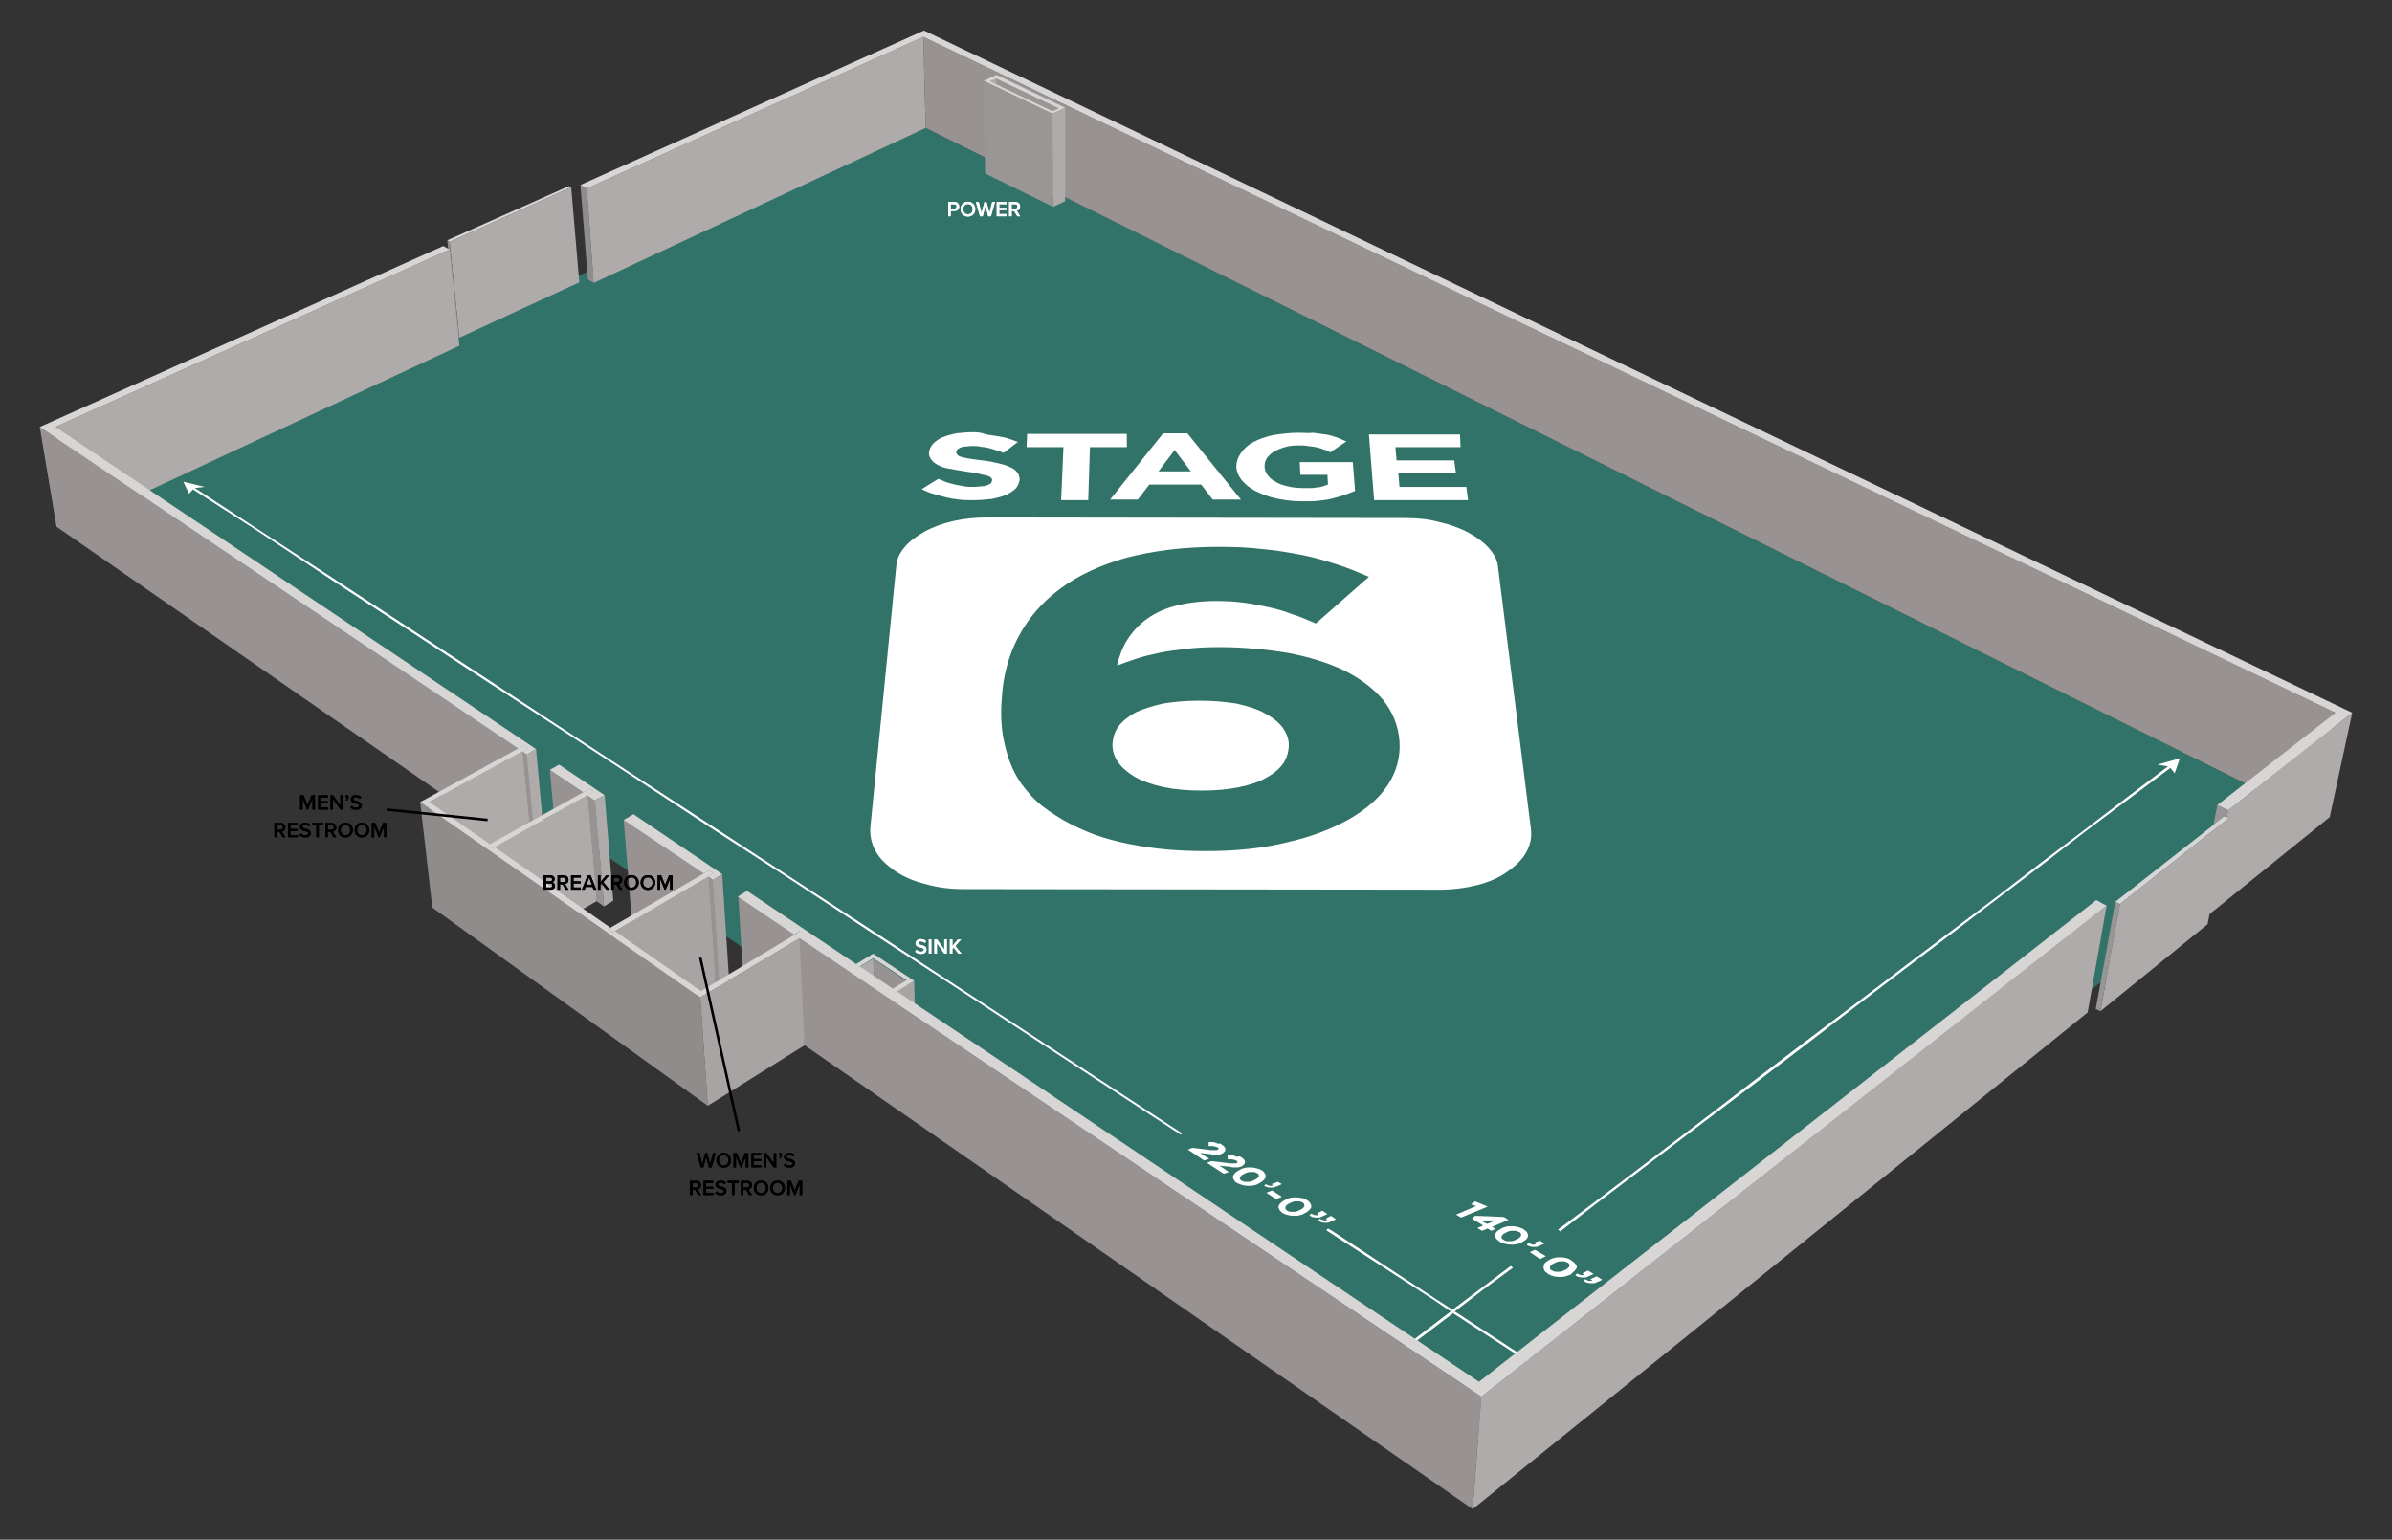 <?xml version="1.0" encoding="utf-8"?>
<!-- Generator: Adobe Illustrator 28.1.0, SVG Export Plug-In . SVG Version: 6.00 Build 0)  -->
<svg version="1.1" id="Layer_1" xmlns="http://www.w3.org/2000/svg" xmlns:xlink="http://www.w3.org/1999/xlink" x="0px" y="0px"
	 viewBox="0 0 415 267.2" style="enable-background:new 0 0 415 267.2;" xml:space="preserve">
<rect x="0" y="0" width="415" height="267.2" fill="#333333" stroke="none"/>
<style type="text/css">
	.st0{fill:#317269;}
	.st1{fill:#FFFFFF;}
	.st2{fill:#B0ABAB;}
	.st3{fill:#989293;}
	.st4{fill:#A8A4A4;}
	.st5{fill:#918E8E;}
	.st6{fill:#D8D6D5;}
	.st7{fill:#908C8C;}
	.st8{fill:#999696;}
	.st9{fill:#989596;}
	.st10{fill:#918D8D;}
	.st11{fill:#989595;}
	.st12{fill:none;stroke:#000000;stroke-width:0.44;}
</style>
<polygon class="st0" points="259.5,252.1 11.5,85.7 160.6,22.2 401.3,141.8 "/>
<g>
	<polygon class="st1" points="35.5,84.5 33.8,84.7 33.6,84.7 33.5,84.9 32.8,85.7 31.8,83.6 	"/>
	<polygon class="st1" points="378.2,131.6 377.3,134.2 376.5,133.2 376.4,133 376.1,133 374.3,132.7 	"/>
	<polygon class="st1" points="181.4,181.2 205.1,196.7 204.8,196.9 181.1,181.4 165.7,171.3 150.8,161.6 136.5,152.2 122.6,143.2 
		109.2,134.4 96.2,125.9 83.6,117.7 71.4,109.7 59.6,102 44.3,91.9 32.8,84.5 32.9,84.1 60,101.8 71.8,109.5 84,117.5 96.5,125.7 
		109.5,134.2 123,143 136.8,152 151.2,161.4 166,171.1 	"/>
	<polygon class="st1" points="376.4,132.8 376.9,133 361.8,144.3 354.4,150 346.5,156 338.5,162.1 330.3,168.3 321.9,174.7 
		313.3,181.3 304.5,188 295.5,194.8 286.3,201.8 276.8,209 270.7,213.7 270.3,213.4 276.4,208.8 285.9,201.6 295.1,194.6 
		304.1,187.7 312.9,181 321.5,174.5 329.9,168.1 338.1,161.9 346.2,155.8 354,149.8 361.4,144.2 369,138.4 	"/>
	<polygon class="st1" points="231.1,213.6 248.9,225.3 252,227.3 251.7,227.6 248.6,225.5 230.7,213.9 230.1,213.5 230.4,213.2 	"/>
	<polygon class="st1" points="267.1,237.2 267,237.4 266.7,237.4 252.1,227.9 252.4,227.6 	"/>
	<polygon class="st1" points="256.8,223.7 262.1,219.7 262.5,220 257.2,223.9 252.4,227.6 252.1,227.9 247.1,231.7 237.3,239.1 
		237,239.1 236.9,238.9 246.7,231.4 251.7,227.6 252,227.3 	"/>
	<polygon class="st1" points="267.4,235.7 270.1,239.4 264.7,237.8 266.7,237.4 267,237.4 267.1,237.2 	"/>
	<polygon class="st1" points="239.4,239.5 234.3,241.1 236.2,237.4 236.9,238.9 237,239.1 237.3,239.1 	"/>
	<polygon class="st1" points="258.1,209.4 253.5,211.3 252.6,210.8 256.1,209.3 255.2,209 255.9,208.5 257.4,209.1 	"/>
	<path class="st1" d="M261.7,211.7l-2.8,1.2l0.6,0.4l-0.8,0.3l-0.6-0.4l-1,0.4l-0.8-0.5l1-0.4l-0.4-0.3l-1.5-0.9l0.5-0.5l2.7,0.1
		l2.3,0.1L261.7,211.7L261.7,211.7z M258,212.4l1.5-0.6H257l0.4,0.3L258,212.4"/>
	<path class="st1" d="M264.3,213.3c0.2,0.2,0.4,0.3,0.6,0.5c0.1,0.2,0.2,0.4,0.2,0.5c0,0.2,0,0.4-0.1,0.5c-0.1,0.2-0.3,0.4-0.5,0.5
		c-0.3,0.2-0.6,0.4-0.9,0.5s-0.7,0.2-1.1,0.2s-0.8,0-1.2-0.1c-0.4-0.1-0.8-0.2-1.1-0.4c-0.2-0.2-0.4-0.3-0.6-0.5
		c-0.1-0.2-0.2-0.4-0.2-0.5c0-0.2,0-0.4,0.1-0.5c0.1-0.2,0.3-0.4,0.5-0.5c0.3-0.2,0.6-0.4,0.9-0.5s0.7-0.2,1.1-0.2s0.8,0,1.2,0.1
		C263.6,213,263.9,213.1,264.3,213.3z M260.9,215.2c0.2,0.1,0.4,0.2,0.6,0.2h0.7c0.2,0,0.5-0.1,0.7-0.2l0.6-0.3
		c0.1-0.1,0.2-0.2,0.3-0.3c0.1-0.1,0.1-0.2,0.1-0.3s0-0.2-0.1-0.3s-0.1-0.2-0.3-0.2c-0.2-0.1-0.4-0.2-0.6-0.2h-0.7
		c-0.2,0-0.5,0.1-0.7,0.2l-0.6,0.3c-0.1,0.1-0.2,0.2-0.3,0.3c-0.1,0.1-0.1,0.2-0.1,0.3s0,0.2,0.1,0.3
		C260.7,215,260.8,215.1,260.9,215.2"/>
	<path class="st1" d="M268,215.8l-0.9,0.4c-0.2,0.1-0.4,0.2-0.6,0.2h-0.6c-0.2,0-0.4-0.1-0.5-0.1c-0.2-0.1-0.4-0.1-0.5-0.3l0.3-0.3
		c0.1,0.1,0.3,0.1,0.4,0.2c0.1,0,0.2,0.1,0.3,0.1h0.3c0.1,0,0.2-0.1,0.3-0.1l-0.4-0.2l1-0.4L268,215.8L268,215.8z"/>
	<polygon class="st1" points="268.2,218 267.2,218.5 265.4,217.3 266.3,216.9 	"/>
	<path class="st1" d="M273.3,220.4C273.3,220.4,273.2,220.5,273.3,220.4c-0.1,0.1-0.1,0.2-0.2,0.2l-0.1,0.1l-0.1,0.1l-0.1,0.1
		l-0.1,0.1l-0.1,0.1l-0.1,0.1c-0.3,0.1-0.6,0.2-0.9,0.3s-0.7,0.1-1,0.1s-0.7,0-1-0.1s-0.7-0.2-1-0.4c-0.2-0.2-0.4-0.3-0.6-0.5
		c-0.1-0.2-0.2-0.4-0.2-0.6s0-0.4,0.1-0.6c0.1-0.2,0.3-0.4,0.5-0.5c0.3-0.2,0.6-0.4,0.9-0.5s0.7-0.2,1.1-0.2s0.8,0,1.2,0.1
		c0.4,0.1,0.8,0.2,1.1,0.5c0.2,0.1,0.4,0.3,0.5,0.4c0.1,0.1,0.2,0.3,0.3,0.4c0.1,0.2,0.1,0.3,0,0.5
		C273.5,220.1,273.4,220.3,273.3,220.4L273.3,220.4z M269.3,220.5c0.2,0.1,0.4,0.2,0.6,0.2h0.7c0.2,0,0.5-0.1,0.7-0.2l0.6-0.3
		c0.1-0.1,0.2-0.2,0.3-0.3c0.1-0.1,0.1-0.2,0.1-0.3s0-0.2-0.1-0.3s-0.2-0.2-0.3-0.2c-0.2-0.1-0.4-0.2-0.6-0.2h-0.7
		c-0.2,0-0.5,0.1-0.7,0.2l-0.6,0.3c-0.1,0.1-0.2,0.2-0.3,0.3c-0.1,0.1-0.1,0.2-0.1,0.3s0,0.2,0.1,0.3S269.2,220.5,269.3,220.5"/>
	<path class="st1" d="M275.5,220.5l1,0.6l-0.9,0.4c-0.2,0.1-0.4,0.2-0.6,0.2h-0.6c-0.2,0-0.4-0.1-0.6-0.1c-0.2-0.1-0.4-0.2-0.5-0.3
		l0.3-0.3c0.1,0.1,0.3,0.1,0.4,0.2c0.1,0,0.2,0.1,0.3,0.1h0.3c0.1,0,0.2-0.1,0.3-0.1l-0.4-0.2L275.5,220.5L275.5,220.5z"/>
	<path class="st1" d="M277,221.5l1,0.6l-0.9,0.4c-0.2,0.1-0.4,0.2-0.6,0.2h-0.6c-0.2,0-0.4-0.1-0.6-0.1c-0.2-0.1-0.4-0.2-0.5-0.3
		l0.2-0.3c0.1,0.1,0.3,0.1,0.4,0.2c0.1,0,0.2,0.1,0.3,0.1h0.3c0.1,0,0.2-0.1,0.3-0.1l-0.4-0.2L277,221.5L277,221.5z"/>
	<path class="st1" d="M218.9,203.1c0.2,0.1,0.4,0.3,0.5,0.5s0.2,0.3,0.2,0.5s-0.1,0.4-0.2,0.5c-0.1,0.2-0.3,0.3-0.5,0.5
		c-0.3,0.2-0.6,0.3-0.9,0.5c-0.4,0.1-0.7,0.2-1.1,0.2s-0.8,0-1.2-0.1s-0.7-0.2-1.1-0.4c-0.2-0.1-0.4-0.3-0.5-0.5s-0.2-0.3-0.2-0.5
		s0.1-0.4,0.2-0.5c0.1-0.2,0.3-0.3,0.5-0.5c0.3-0.2,0.6-0.3,0.9-0.5c0.3-0.1,0.7-0.2,1.1-0.2s0.8,0,1.2,0.1S218.6,202.9,218.9,203.1
		z M215.4,204.9c0.2,0.1,0.4,0.2,0.6,0.2h0.7c0.2,0,0.5-0.1,0.7-0.2c0.2-0.1,0.4-0.2,0.6-0.3l0.3-0.3c0.1-0.1,0.1-0.2,0.1-0.3
		s0-0.2-0.1-0.2c-0.1-0.1-0.1-0.2-0.2-0.2c-0.2-0.1-0.4-0.2-0.6-0.2h-0.7c-0.2,0-0.5,0.1-0.7,0.2c-0.2,0.1-0.4,0.2-0.6,0.3l-0.3,0.3
		c-0.1,0.1-0.1,0.2-0.1,0.3s0,0.2,0.1,0.2C215.3,204.8,215.3,204.9,215.4,204.9"/>
	<polygon class="st1" points="222.4,207.7 221.4,208.1 219.7,207 220.7,206.6 	"/>
	<path class="st1" d="M229.4,210.1l0.9,0.6l-0.9,0.4c-0.2,0.1-0.4,0.2-0.6,0.2h-0.6c-0.2,0-0.4-0.1-0.5-0.1
		c-0.2-0.1-0.3-0.1-0.5-0.3l0.3-0.3c0.1,0.1,0.2,0.1,0.4,0.2c0.1,0,0.2,0.1,0.3,0.1h0.3c0.1,0,0.2-0.1,0.3-0.1l-0.3-0.2L229.4,210.1
		L229.4,210.1z"/>
	<path class="st1" d="M230.9,211l0.9,0.6l-0.9,0.4c-0.2,0.1-0.4,0.2-0.6,0.2h-0.6c-0.2,0-0.4-0.1-0.5-0.1c-0.2-0.1-0.3-0.1-0.5-0.3
		l0.3-0.3c0.1,0.1,0.2,0.1,0.4,0.2c0.1,0,0.2,0.1,0.3,0.1h0.3c0.1,0,0.2-0.1,0.3-0.1l-0.3-0.2L230.9,211L230.9,211z"/>
	<path class="st1" d="M211.9,198.6c0.2,0.1,0.4,0.3,0.5,0.4c0.1,0.1,0.2,0.3,0.2,0.4s0,0.3-0.1,0.4l-0.3,0.3
		c-0.1,0.1-0.2,0.1-0.4,0.2c-0.1,0-0.3,0.1-0.4,0.1h-0.6c-0.2,0-0.5,0-0.7-0.1l-1.9-0.2l1.6,1l-0.9,0.3l-2.8-1.9l0.8-0.3l3.2,0.4h1
		c0.1,0,0.1-0.1,0.2-0.1s0.1-0.1,0.1-0.1v-0.1c0,0,0-0.1-0.1-0.1c0-0.1-0.1-0.1-0.2-0.1c-0.1-0.1-0.2-0.1-0.3-0.1s-0.2-0.1-0.3-0.1
		h-0.8v-0.7h0.6c0.2,0,0.4,0,0.5,0.1c0.2,0,0.3,0.1,0.5,0.2C211.6,198.4,211.8,198.5,211.9,198.6L211.9,198.6z"/>
	<path class="st1" d="M215.3,200.8c0.2,0.1,0.4,0.3,0.5,0.4c0.1,0.1,0.2,0.3,0.2,0.4s0,0.3-0.1,0.4l-0.3,0.3
		c-0.1,0.1-0.2,0.1-0.4,0.2c-0.1,0-0.3,0.1-0.4,0.1h-0.6c-0.2,0-0.5,0-0.7-0.1l-1.9-0.2l1.6,1.1l-0.9,0.3l-2.9-1.9l0.8-0.3l3.2,0.4
		h1c0.1,0,0.1-0.1,0.2-0.1s0.1-0.1,0.1-0.1v-0.1c0,0,0-0.1-0.1-0.1c0,0-0.1-0.1-0.2-0.1c-0.1-0.1-0.2-0.1-0.3-0.1s-0.2-0.1-0.3-0.1
		H213v-0.7h0.6c0.2,0,0.4,0,0.5,0.1c0.2,0,0.4,0.1,0.5,0.2C214.9,200.6,215.1,200.7,215.3,200.8L215.3,200.8z"/>
	<path class="st1" d="M222.4,205.5l-0.9,0.4c-0.2,0.1-0.4,0.1-0.6,0.2h-0.6c-0.2,0-0.4-0.1-0.5-0.1c-0.2-0.1-0.3-0.1-0.5-0.2
		l0.3-0.3c0.1,0.1,0.2,0.1,0.4,0.2c0.1,0,0.2,0.1,0.3,0.1h0.3c0.1,0,0.2-0.1,0.3-0.1l-0.3-0.2l1.1-0.4L222.4,205.5L222.4,205.5z"/>
	<path class="st1" d="M226.8,208.3c0.2,0.1,0.4,0.3,0.5,0.5s0.2,0.3,0.2,0.5s0,0.4-0.2,0.5c-0.1,0.2-0.3,0.3-0.5,0.5
		c-0.3,0.2-0.6,0.3-0.9,0.5c-0.4,0.1-0.7,0.2-1.1,0.2s-0.8,0-1.2-0.1s-0.8-0.2-1.1-0.4c-0.2-0.2-0.4-0.3-0.5-0.5s-0.2-0.4-0.2-0.5
		c0-0.2,0.1-0.4,0.2-0.5c0.1-0.2,0.3-0.3,0.5-0.5c0.3-0.2,0.6-0.3,0.9-0.5c0.3-0.1,0.7-0.2,1.1-0.2s0.8,0,1.2,0.1
		C226.1,207.9,226.5,208.1,226.8,208.3z M223.3,210.1c0.2,0.1,0.4,0.2,0.6,0.2h0.7c0.2,0,0.5-0.1,0.7-0.2c0.2-0.1,0.4-0.2,0.6-0.3
		l0.3-0.3c0.1-0.1,0.1-0.2,0.1-0.3s0-0.2-0.1-0.3s-0.1-0.2-0.2-0.2c-0.2-0.1-0.4-0.2-0.6-0.2h-0.7c-0.2,0-0.5,0.1-0.7,0.2
		c-0.2,0.1-0.4,0.2-0.6,0.3l-0.3,0.3c-0.1,0.1-0.1,0.2-0.1,0.3s0,0.2,0.1,0.3C223.1,209.9,223.2,210,223.3,210.1"/>
</g>
<g>
	<g>
		<polygon class="st2" points="151.5,166.4 152,180.7 147.9,183.2 147.3,168.9 		"/>
		<polygon class="st3" points="157.2,170.2 157.6,184.5 152,180.7 151.5,166.4 		"/>
		<polygon class="st4" points="158.6,170.2 159,184.5 153.5,188 153,173.6 		"/>
		<polygon class="st5" points="153,173.6 153.5,188 146.5,183.2 145.9,168.9 		"/>
		<path class="st6" d="M151.5,165.5l7.1,4.7l-5.6,3.5l-7.1-4.8L151.5,165.5z M153.1,172.7l4.2-2.6l-5.8-3.8l-4.1,2.5L153.1,172.7"/>
	</g>
	<g>
		<path class="st1" d="M209.5,147.7c-3,0-5.7-0.1-8.3-0.4c-2.5-0.3-4.9-0.7-7-1.2s-4.1-1.1-5.9-1.9c-1.8-0.8-3.5-1.6-5-2.6
			c-1.6-1-3.1-2.1-4.3-3.4c-1.2-1.3-2.3-2.7-3.1-4.4c-0.8-1.6-1.4-3.5-1.8-5.6c-0.4-2.1-0.5-4.4-0.3-6.9c0.2-3.9,1.2-7.6,2.9-10.8
			c1.7-3.2,4.1-6,7.2-8.3c3.1-2.3,6.9-4.1,11.5-5.4c4.6-1.2,9.9-1.9,16-1.9c2.8,0,5.3,0.1,7.7,0.4c2.4,0.2,4.6,0.6,6.7,1
			c2.1,0.4,4.1,1,6,1.6s3.8,1.4,5.7,2.2l-9.2,8.1c-1.4-0.6-2.8-1.2-4.1-1.6c-1.3-0.5-2.6-0.9-4-1.2c-1.4-0.3-2.8-0.6-4.3-0.8
			c-1.5-0.2-3.1-0.3-4.9-0.3c-2.6,0-4.9,0.3-6.9,0.8s-3.7,1.3-5.1,2.3c-1.4,1-2.5,2.2-3.4,3.6s-1.4,2.9-1.8,4.5
			c1.1-0.4,2.2-0.8,3.4-1.2c1.2-0.4,2.5-0.7,3.9-1s3-0.5,4.7-0.7s3.6-0.3,5.7-0.3c4.2,0,8.2,0.4,11.9,1c3.7,0.7,6.9,1.7,9.7,3
			c2.8,1.4,5.1,3.1,6.8,5.1c1.7,2.1,2.7,4.5,2.9,7.2c0.2,2.7-0.5,5.3-2,7.6s-3.8,4.3-6.8,6s-6.7,3.1-10.8,4
			C219.2,147.2,214.5,147.7,209.5,147.7 M243.8,89.9l-72.4-0.1c-2.1,0-4.1,0.2-5.9,0.6c-1.8,0.4-3.5,1-5,1.8
			c-1.4,0.8-2.7,1.7-3.5,2.7c-0.9,1-1.4,2.1-1.5,3.3l-4.5,45.4c-0.1,1.4,0.2,2.8,0.9,4.1s1.9,2.4,3.3,3.4c1.5,1,3.2,1.8,5.3,2.3
			c2,0.6,4.3,0.9,6.6,0.9l82.6,0.1c2.4,0,4.6-0.3,6.6-0.8s3.8-1.3,5.2-2.3c1.4-1,2.6-2.1,3.3-3.4c0.7-1.3,1-2.6,0.8-4.1l-5.7-45.4
			c-0.1-1.2-0.7-2.3-1.6-3.3s-2.1-1.9-3.6-2.7c-1.5-0.8-3.2-1.4-5-1.8C247.9,90.1,245.9,89.9,243.8,89.9 M208.1,121.6
			c-2.4,0-4.5,0.2-6.3,0.5c-1.8,0.4-3.4,0.9-4.7,1.5c-1.3,0.7-2.3,1.5-3,2.4s-1,2-1.1,3.1c0,1.2,0.3,2.2,1,3.2s1.7,1.8,3,2.6
			c1.3,0.7,3,1.3,4.9,1.7s4.1,0.6,6.6,0.6s4.6-0.2,6.5-0.6c1.9-0.4,3.5-0.9,4.8-1.7c1.3-0.7,2.3-1.6,2.9-2.5c0.6-1,0.9-2,0.9-3.2
			c0-1.1-0.5-2.2-1.2-3.1s-1.8-1.7-3.1-2.4c-1.3-0.7-3-1.2-4.8-1.6C212.6,121.8,210.5,121.6,208.1,121.6 M168.9,75
			c-1.1,0-2.1,0.1-3,0.2c-0.9,0.2-1.7,0.4-2.4,0.7c-0.7,0.3-1.2,0.7-1.6,1.1c-0.4,0.4-0.6,0.9-0.7,1.4l0,0c-0.1,0.6,0.1,1,0.4,1.4
			c0.3,0.4,0.7,0.7,1.3,1s1.3,0.5,2.2,0.6c0.8,0.2,1.8,0.3,2.9,0.5c0.9,0.1,1.6,0.2,2.1,0.4c0.6,0.1,1,0.2,1.3,0.3
			c0.3,0.1,0.5,0.2,0.6,0.4c0.1,0.1,0.2,0.3,0.1,0.4l0,0c0,0.2-0.1,0.3-0.2,0.5c-0.1,0.1-0.4,0.2-0.6,0.3c-0.3,0.1-0.6,0.2-1,0.2
			s-0.8,0.1-1.3,0.1c-0.6,0-1.2,0-1.7-0.1c-0.6-0.1-1.1-0.2-1.6-0.3c-0.5-0.1-1-0.3-1.5-0.4c-0.5-0.2-0.9-0.4-1.4-0.6l-2.9,1.8
			c0.6,0.3,1.3,0.6,2,0.8c0.7,0.2,1.4,0.4,2.2,0.6s1.5,0.3,2.3,0.4s1.6,0.1,2.4,0.1c1.2,0,2.2-0.1,3.2-0.2c1-0.2,1.8-0.4,2.5-0.7
			c0.7-0.3,1.3-0.7,1.7-1.1s0.6-1,0.7-1.5l0,0c0-0.5-0.1-0.9-0.4-1.3c-0.3-0.4-0.7-0.7-1.2-0.9c-0.6-0.3-1.2-0.5-2.1-0.7
			c-0.8-0.2-1.8-0.4-2.8-0.5c-0.9-0.1-1.6-0.2-2.2-0.3c-0.6-0.1-1-0.2-1.4-0.3c-0.3-0.1-0.6-0.2-0.7-0.4c-0.1-0.1-0.2-0.3-0.2-0.5
			l0,0c0-0.1,0.1-0.3,0.2-0.4c0.1-0.1,0.3-0.2,0.5-0.3c0.2-0.1,0.5-0.2,0.9-0.2c0.3,0,0.7-0.1,1.2-0.1c0.4,0,0.9,0,1.3,0.1
			c0.4,0.1,0.9,0.1,1.3,0.2c0.4,0.1,0.9,0.2,1.4,0.4c0.5,0.1,0.9,0.3,1.4,0.5l2.5-1.9c-0.5-0.2-1.1-0.4-1.7-0.6
			c-0.6-0.2-1.2-0.3-1.8-0.4s-1.3-0.2-2-0.3C170.4,75.1,169.6,75,168.9,75 M195.5,75.3h-17.3l-0.1,2.3h6.4l-0.4,9.2h4.7l0.3-9.2h6.4
			L195.5,75.3 M201,81.8l2.8-3.7l2.8,3.7H201 M206,75.2h-4.2l-9.2,11.5h4.8l2-2.6h9l2,2.6h4.9L206,75.2 M225.3,75.1
			c-1.6,0-3.1,0.2-4.4,0.4c-1.3,0.3-2.5,0.7-3.4,1.2c-1,0.5-1.7,1.2-2.2,1.9c-0.5,0.7-0.8,1.5-0.8,2.3l0,0c0,0.8,0.3,1.6,0.9,2.4
			c0.6,0.7,1.4,1.4,2.4,1.9s2.2,1,3.6,1.3c1.4,0.3,2.9,0.5,4.6,0.5c1,0,1.9,0,2.8-0.1c0.9-0.1,1.7-0.2,2.4-0.4
			c0.8-0.2,1.4-0.4,2.1-0.6c0.6-0.2,1.2-0.5,1.8-0.7l-0.4-5h-9.2l0.1,2.2h4.7l0.1,1.7c-0.3,0.1-0.6,0.2-0.9,0.3
			c-0.3,0.1-0.7,0.2-1.1,0.2c-0.4,0.1-0.8,0.1-1.2,0.1H226c-0.9,0-1.8-0.1-2.6-0.3c-0.8-0.2-1.5-0.4-2.1-0.8
			c-0.6-0.3-1.1-0.7-1.4-1.2c-0.3-0.4-0.5-0.9-0.5-1.5l0,0c0-0.5,0.1-0.9,0.4-1.4c0.3-0.4,0.7-0.8,1.2-1.1c0.5-0.3,1.2-0.6,1.9-0.8
			c0.7-0.2,1.5-0.3,2.3-0.3c0.6,0,1.2,0,1.7,0.1s1,0.1,1.4,0.2s0.9,0.2,1.3,0.4c0.4,0.1,0.8,0.3,1.2,0.5l2.8-1.9
			c-0.6-0.2-1.1-0.5-1.7-0.7c-0.6-0.2-1.2-0.4-1.9-0.5s-1.4-0.2-2.2-0.3C227.1,75.2,226.3,75.1,225.3,75.1 M253.3,75.4h-15.8
			l0.9,11.4h16.3l-0.3-2.3h-11.6l-0.2-2.4h10l-0.3-2.2h-10l-0.2-2.3h11.3L253.3,75.4"/>
		<g>
			<g>
				<polygon class="st6" points="99.1,32.5 78,42 77.6,41.7 98.7,32.3 				"/>
				<polygon class="st2" points="99.1,32.5 100.5,49 79.7,58.6 78,42 				"/>
				<polygon class="st7" points="78,42 79.7,58.6 79.2,58.4 77.6,41.7 				"/>
			</g>
			<g>
				<polygon class="st3" points="405.2,123.7 401.3,141.8 160.6,22.2 160.2,6.4 				"/>
				<polygon class="st2" points="172.9,13.5 173.1,29.5 172,30.1 171.7,14 				"/>
				<polygon class="st8" points="183.7,18.7 183.8,34.9 173.1,29.5 172.9,13.5 				"/>
				<polygon class="st2" points="184.8,18.7 184.8,34.9 182.7,35.9 182.6,19.8 				"/>
				<polygon class="st8" points="182.6,19.8 182.7,35.9 170.9,30.1 170.7,14 				"/>
				<path class="st6" d="M172.9,13l11.9,5.7l-2.2,1L170.7,14L172.9,13z M182.6,19.3l1.1-0.5l-10.9-5.2l-1.1,0.5L182.6,19.3"/>
				<polygon class="st7" points="101.8,32.7 103,49.1 102,48.5 100.7,32.1 				"/>
				<polygon class="st2" points="160.2,6.4 160.6,22.2 103,49.1 101.8,32.7 				"/>
				<polygon class="st2" points="78,43.3 79.7,60 12.4,91.4 9.6,74.1 				"/>
				<polygon class="st3" points="91.6,129.9 93.3,148.2 92.6,147.7 90.8,129.4 				"/>
				<polygon class="st3" points="89.9,129.9 91.7,148.2 9.8,91.4 6.9,74.1 				"/>
				<polygon class="st2" points="90.8,129.4 92.6,147.7 91.7,148.2 89.9,129.9 				"/>
				<polygon class="st2" points="91.6,129.9 93.3,148.2 92.4,148.7 90.6,130.4 				"/>
				<polygon class="st2" points="93,130 94.7,148.3 93.1,149.2 91.4,130.9 				"/>
				<polygon class="st6" points="78,43.3 9.6,74.1 93,130 91.4,130.9 90.6,130.4 91.6,129.9 90.8,129.4 89.9,129.9 6.9,74.1 
					76.9,42.7 				"/>
				<polygon class="st3" points="91.4,130.9 93.1,149.2 92.4,148.7 90.6,130.4 				"/>
				<polygon class="st3" points="103,137.4 104.6,155.8 103.8,155.2 102.3,136.9 				"/>
				<polygon class="st3" points="101.2,137.5 102.8,155.9 97,151.9 95.4,133.6 				"/>
				<polygon class="st2" points="102.3,136.9 103.8,155.2 102.8,155.9 101.2,137.5 				"/>
				<polygon class="st2" points="103,137.4 104.6,155.8 103.5,156.4 101.9,138 				"/>
				<polygon class="st3" points="103.2,138.9 104.8,157.3 103.5,156.4 101.9,138 				"/>
				<polygon class="st6" points="104.9,138 103.2,138.9 101.9,138 103,137.4 102.3,136.9 101.2,137.5 95.4,133.6 97,132.7 				"/>
				<polygon class="st2" points="104.9,138 106.4,156.3 104.8,157.3 103.2,138.9 				"/>
				<polygon class="st2" points="90.6,130.4 92.4,148.7 76.6,157.5 74.5,139.2 				"/>
				<polygon class="st9" points="386.6,140.6 382.9,159 381.1,158 384.7,139.7 				"/>
				<polygon class="st6" points="408.1,123.7 386.6,140.6 384.7,139.7 405.2,123.7 160.2,6.4 101.8,32.7 100.7,32.1 160.3,5.3 				
					"/>
				<polygon class="st2" points="408.1,123.7 404.2,141.8 382.9,159 386.6,140.6 				"/>
				<polygon class="st2" points="85,146.5 86.9,165 86.5,165.2 84.6,146.8 				"/>
				<polygon class="st2" points="101.9,138 103.5,156.4 87.7,165.5 85.8,147 				"/>
				<polygon class="st3" points="85.3,147.3 87.2,165.8 86.5,165.2 84.6,146.8 				"/>
				<polygon class="st6" points="103,137.4 101.9,138 85.8,147 85.3,147.3 84.6,146.8 85,146.5 101.2,137.5 102.3,136.9 				"/>
				<polygon class="st2" points="85.8,147 87.7,165.5 87.2,165.8 85.3,147.3 				"/>
				<polygon class="st10" points="123.8,151.6 125,170.1 124.2,169.6 123,151.1 				"/>
				<polygon class="st4" points="123,151.1 124.2,169.6 123.3,170.1 122.1,151.6 				"/>
				<polygon class="st3" points="122.1,151.6 123.3,170.1 109.7,160.7 108.2,142.3 				"/>
				<polygon class="st4" points="123.8,151.6 125,170.1 124.1,170.7 122.9,152.1 				"/>
				<polygon class="st6" points="125.3,151.7 123.7,152.7 122.9,152.1 123.8,151.6 123,151.1 122.1,151.6 108.2,142.3 109.9,141.3 
									"/>
				<polygon class="st3" points="123.7,152.7 124.9,171.2 124.1,170.7 122.9,152.1 				"/>
				<polygon class="st4" points="125.3,151.7 126.5,170.2 124.9,171.2 123.7,152.7 				"/>
				<polygon class="st4" points="105.9,161 107.5,179.7 107.1,179.9 105.5,161.3 				"/>
				<polygon class="st4" points="122.9,152.1 124.1,170.7 108.2,180.3 106.7,161.6 				"/>
				<polygon class="st4" points="106.7,161.6 108.2,180.3 107.8,180.5 106.3,161.8 				"/>
				<polygon class="st6" points="123.8,151.6 122.9,152.1 106.7,161.6 106.3,161.8 105.5,161.3 105.9,161 122.1,151.6 123,151.1 
									"/>
				<polygon class="st3" points="106.3,161.8 107.8,180.5 107.1,179.9 105.5,161.3 				"/>
				<polygon class="st10" points="139.6,162.2 140.5,180.9 139.7,180.3 138.8,161.6 				"/>
				<polygon class="st3" points="137.9,162.2 138.8,180.9 129.2,174.2 128.1,155.6 				"/>
				<polygon class="st4" points="138.8,161.6 139.7,180.3 138.8,180.9 137.9,162.2 				"/>
				<polygon class="st4" points="139.6,162.2 140.5,180.9 139.6,181.4 138.7,162.8 				"/>
				<polygon class="st7" points="121.5,173.1 122.8,191.9 75,157.5 72.9,139.2 				"/>
				<polygon class="st6" points="139.6,162.2 138.7,162.8 121.5,173.1 72.9,139.2 89.9,129.9 90.8,129.4 91.6,129.9 90.6,130.4 
					74.5,139.2 85,146.5 84.6,146.8 85.3,147.3 85.8,147 105.9,161 105.5,161.3 106.3,161.8 106.7,161.6 121.6,172 137.9,162.2 
					138.8,161.6 				"/>
				<polygon class="st4" points="138.7,162.8 139.6,181.4 122.8,191.9 121.5,173.1 				"/>
				<path class="st6" d="M363.7,156.2l1.8,1L257,242.4l-118.4-79.6l0.9-0.6l-0.8-0.6l-0.9,0.6l-9.8-6.6l1.6-1l127,85.2L363.7,156.2
					L363.7,156.2z"/>
				<polygon class="st3" points="257,242.4 255.5,261.9 139.6,181.4 138.7,162.8 				"/>
				<polygon class="st2" points="365.5,157.1 362.2,175.7 255.5,261.9 257,242.4 				"/>
			</g>
			<g>
				<polygon class="st6" points="386.6,142 367.8,156.9 367,156.5 385.9,141.7 				"/>
				<polygon class="st2" points="386.6,142 383,160.4 364.4,175.5 367.8,156.9 				"/>
				<polygon class="st11" points="367.8,156.9 364.4,175.5 363.6,175.1 367,156.5 				"/>
			</g>
		</g>
	</g>
</g>
<line class="st12" x1="67.1" y1="140.5" x2="84.6" y2="142.3"/>
<line class="st12" x1="128.2" y1="196.3" x2="121.5" y2="166.2"/>
<g>
	<g>
		<path d="M123.004,202.6l-0.484-1.832l-0.48,1.832h-0.465l-0.711-2.483h0.488l0.484,1.914l0.514-1.914h0.346
			l0.514,1.914l0.48-1.914h0.488l-0.708,2.483H123.004z"/>
		<path d="M125.558,200.075c0.745,0,1.27,0.544,1.27,1.285c0,0.74-0.525,1.284-1.27,1.284
			s-1.27-0.544-1.27-1.284C124.289,200.619,124.814,200.075,125.558,200.075z M125.558,200.463
			c-0.503,0-0.823,0.384-0.823,0.897c0,0.51,0.32,0.896,0.823,0.896c0.499,0,0.823-0.387,0.823-0.896
			C126.381,200.847,126.057,200.463,125.558,200.463z"/>
		<path d="M129.398,202.6v-1.88l-0.763,1.88h-0.186l-0.759-1.88v1.88h-0.436v-2.483h0.615l0.674,1.672
			l0.677-1.672h0.615v2.483H129.398z"/>
		<path d="M130.369,202.6v-2.483h1.702V200.5h-1.266v0.644h1.24v0.383h-1.24v0.69h1.266v0.383H130.369z"/>
		<path d="M134.253,202.6l-1.295-1.81v1.81h-0.436v-2.483h0.447l1.27,1.762v-1.762h0.436v2.483H134.253z"/>
		<path d="M135.156,200.909c0.119-0.07,0.242-0.223,0.268-0.35c-0.011,0.004-0.041,0.011-0.064,0.011
			c-0.127,0-0.223-0.097-0.223-0.234c0-0.142,0.115-0.257,0.253-0.257c0.153,0,0.29,0.123,0.29,0.339
			c0,0.257-0.145,0.491-0.35,0.637L135.156,200.909z"/>
		<path d="M136.2,201.915c0.171,0.183,0.44,0.342,0.786,0.342c0.357,0,0.499-0.175,0.499-0.338
			c0-0.224-0.265-0.291-0.566-0.369c-0.406-0.101-0.882-0.22-0.882-0.744c0-0.41,0.361-0.727,0.905-0.727
			c0.387,0,0.7,0.123,0.931,0.347l-0.249,0.323c-0.194-0.193-0.458-0.282-0.719-0.282
			c-0.257,0-0.42,0.122-0.42,0.309c0,0.193,0.253,0.257,0.547,0.331c0.41,0.104,0.897,0.231,0.897,0.771
			c0,0.413-0.29,0.767-0.96,0.767c-0.458,0-0.79-0.16-1.009-0.395L136.2,201.915z"/>
		<path d="M121.142,207.399l-0.551-0.927h-0.432v0.927h-0.435v-2.483h1.091c0.492,0,0.812,0.32,0.812,0.778
			c0,0.443-0.29,0.682-0.588,0.73l0.607,0.976H121.142z M120.754,205.3h-0.596v0.789h0.596
			c0.246,0,0.425-0.156,0.425-0.395S121.001,205.3,120.754,205.3z"/>
		<path d="M122.066,207.399v-2.483h1.702v0.384h-1.266v0.644h1.24v0.383h-1.24v0.69h1.266v0.383H122.066z"/>
		<path d="M124.301,206.715c0.171,0.183,0.44,0.342,0.786,0.342c0.357,0,0.499-0.175,0.499-0.338
			c0-0.224-0.265-0.291-0.566-0.369c-0.406-0.101-0.882-0.22-0.882-0.744c0-0.41,0.361-0.727,0.904-0.727
			c0.388,0,0.7,0.123,0.931,0.347l-0.249,0.323c-0.194-0.193-0.458-0.282-0.719-0.282
			c-0.257,0-0.42,0.122-0.42,0.309c0,0.193,0.253,0.257,0.547,0.331c0.409,0.104,0.897,0.231,0.897,0.771
			c0,0.413-0.29,0.767-0.96,0.767c-0.458,0-0.79-0.16-1.009-0.395L124.301,206.715z"/>
		<path d="M126.99,207.399v-2.1h-0.752v-0.384h1.94v0.384h-0.752v2.1H126.99z"/>
		<path d="M129.968,207.399l-0.551-0.927h-0.432v0.927h-0.436v-2.483h1.091c0.491,0,0.811,0.32,0.811,0.778
			c0,0.443-0.29,0.682-0.588,0.73l0.607,0.976H129.968z M129.582,205.3h-0.596v0.789h0.596
			c0.246,0,0.424-0.156,0.424-0.395S129.827,205.3,129.582,205.3z"/>
		<path d="M132.051,204.875c0.745,0,1.27,0.544,1.27,1.285c0,0.74-0.525,1.284-1.27,1.284
			s-1.27-0.544-1.27-1.284C130.782,205.419,131.307,204.875,132.051,204.875z M132.051,205.263
			c-0.503,0-0.823,0.384-0.823,0.897c0,0.51,0.32,0.896,0.823,0.896c0.499,0,0.823-0.387,0.823-0.896
			C132.874,205.647,132.55,205.263,132.051,205.263z"/>
		<path d="M134.905,204.875c0.745,0,1.27,0.544,1.27,1.285c0,0.74-0.525,1.284-1.27,1.284
			s-1.27-0.544-1.27-1.284C133.636,205.419,134.161,204.875,134.905,204.875z M134.905,205.263
			c-0.503,0-0.823,0.384-0.823,0.897c0,0.51,0.32,0.896,0.823,0.896c0.498,0,0.823-0.387,0.823-0.896
			C135.728,205.647,135.404,205.263,134.905,205.263z"/>
		<path d="M138.746,207.399v-1.88l-0.763,1.88h-0.186l-0.76-1.88v1.88h-0.435v-2.483h0.614l0.674,1.672
			l0.677-1.672h0.614v2.483H138.746z"/>
	</g>
	<g>
		<path d="M123.004,202.6l-0.484-1.832l-0.48,1.832h-0.465l-0.711-2.483h0.488l0.484,1.914l0.514-1.914h0.346
			l0.514,1.914l0.48-1.914h0.488l-0.708,2.483H123.004z"/>
		<path d="M125.558,200.075c0.745,0,1.27,0.544,1.27,1.285c0,0.74-0.525,1.284-1.27,1.284
			s-1.27-0.544-1.27-1.284C124.289,200.619,124.814,200.075,125.558,200.075z M125.558,200.463
			c-0.503,0-0.823,0.384-0.823,0.897c0,0.51,0.32,0.896,0.823,0.896c0.499,0,0.823-0.387,0.823-0.896
			C126.381,200.847,126.057,200.463,125.558,200.463z"/>
		<path d="M129.398,202.6v-1.88l-0.763,1.88h-0.186l-0.759-1.88v1.88h-0.436v-2.483h0.615l0.674,1.672
			l0.677-1.672h0.615v2.483H129.398z"/>
		<path d="M130.369,202.6v-2.483h1.702V200.5h-1.266v0.644h1.24v0.383h-1.24v0.69h1.266v0.383H130.369z"/>
		<path d="M134.253,202.6l-1.295-1.81v1.81h-0.436v-2.483h0.447l1.27,1.762v-1.762h0.436v2.483H134.253z"/>
		<path d="M135.156,200.909c0.119-0.07,0.242-0.223,0.268-0.35c-0.011,0.004-0.041,0.011-0.064,0.011
			c-0.127,0-0.223-0.097-0.223-0.234c0-0.142,0.115-0.257,0.253-0.257c0.153,0,0.29,0.123,0.29,0.339
			c0,0.257-0.145,0.491-0.35,0.637L135.156,200.909z"/>
		<path d="M136.2,201.915c0.171,0.183,0.44,0.342,0.786,0.342c0.357,0,0.499-0.175,0.499-0.338
			c0-0.224-0.265-0.291-0.566-0.369c-0.406-0.101-0.882-0.22-0.882-0.744c0-0.41,0.361-0.727,0.905-0.727
			c0.387,0,0.7,0.123,0.931,0.347l-0.249,0.323c-0.194-0.193-0.458-0.282-0.719-0.282
			c-0.257,0-0.42,0.122-0.42,0.309c0,0.193,0.253,0.257,0.547,0.331c0.41,0.104,0.897,0.231,0.897,0.771
			c0,0.413-0.29,0.767-0.96,0.767c-0.458,0-0.79-0.16-1.009-0.395L136.2,201.915z"/>
		<path d="M121.142,207.399l-0.551-0.927h-0.432v0.927h-0.435v-2.483h1.091c0.492,0,0.812,0.32,0.812,0.778
			c0,0.443-0.29,0.682-0.588,0.73l0.607,0.976H121.142z M120.754,205.3h-0.596v0.789h0.596
			c0.246,0,0.425-0.156,0.425-0.395S121.001,205.3,120.754,205.3z"/>
		<path d="M122.066,207.399v-2.483h1.702v0.384h-1.266v0.644h1.24v0.383h-1.24v0.69h1.266v0.383H122.066z"/>
		<path d="M124.301,206.715c0.171,0.183,0.44,0.342,0.786,0.342c0.357,0,0.499-0.175,0.499-0.338
			c0-0.224-0.265-0.291-0.566-0.369c-0.406-0.101-0.882-0.22-0.882-0.744c0-0.41,0.361-0.727,0.904-0.727
			c0.388,0,0.7,0.123,0.931,0.347l-0.249,0.323c-0.194-0.193-0.458-0.282-0.719-0.282
			c-0.257,0-0.42,0.122-0.42,0.309c0,0.193,0.253,0.257,0.547,0.331c0.409,0.104,0.897,0.231,0.897,0.771
			c0,0.413-0.29,0.767-0.96,0.767c-0.458,0-0.79-0.16-1.009-0.395L124.301,206.715z"/>
		<path d="M126.99,207.399v-2.1h-0.752v-0.384h1.94v0.384h-0.752v2.1H126.99z"/>
		<path d="M129.968,207.399l-0.551-0.927h-0.432v0.927h-0.436v-2.483h1.091c0.491,0,0.811,0.32,0.811,0.778
			c0,0.443-0.29,0.682-0.588,0.73l0.607,0.976H129.968z M129.582,205.3h-0.596v0.789h0.596
			c0.246,0,0.424-0.156,0.424-0.395S129.827,205.3,129.582,205.3z"/>
		<path d="M132.051,204.875c0.745,0,1.27,0.544,1.27,1.285c0,0.74-0.525,1.284-1.27,1.284
			s-1.27-0.544-1.27-1.284C130.782,205.419,131.307,204.875,132.051,204.875z M132.051,205.263
			c-0.503,0-0.823,0.384-0.823,0.897c0,0.51,0.32,0.896,0.823,0.896c0.499,0,0.823-0.387,0.823-0.896
			C132.874,205.647,132.55,205.263,132.051,205.263z"/>
		<path d="M134.905,204.875c0.745,0,1.27,0.544,1.27,1.285c0,0.74-0.525,1.284-1.27,1.284
			s-1.27-0.544-1.27-1.284C133.636,205.419,134.161,204.875,134.905,204.875z M134.905,205.263
			c-0.503,0-0.823,0.384-0.823,0.897c0,0.51,0.32,0.896,0.823,0.896c0.498,0,0.823-0.387,0.823-0.896
			C135.728,205.647,135.404,205.263,134.905,205.263z"/>
		<path d="M138.746,207.399v-1.88l-0.763,1.88h-0.186l-0.76-1.88v1.88h-0.435v-2.483h0.614l0.674,1.672
			l0.677-1.672h0.614v2.483H138.746z"/>
	</g>
</g>
<g>
	<g>
		<path d="M54.213,140.5v-1.881L53.45,140.5h-0.186l-0.759-1.881V140.5h-0.436v-2.483h0.615l0.674,1.672l0.677-1.672
			h0.615V140.5H54.213z"/>
		<path d="M55.184,140.5v-2.483h1.702v0.384h-1.266v0.644h1.24v0.384h-1.24v0.689h1.266V140.5H55.184z"/>
		<path d="M59.068,140.5l-1.295-1.81V140.5h-0.436v-2.483h0.447l1.27,1.761v-1.761h0.436V140.5H59.068z"/>
		<path d="M59.971,138.81c0.119-0.071,0.242-0.224,0.268-0.35c-0.011,0.003-0.041,0.011-0.064,0.011
			c-0.127,0-0.223-0.097-0.223-0.234c0-0.142,0.115-0.257,0.253-0.257c0.153,0,0.29,0.123,0.29,0.339
			c0,0.257-0.145,0.491-0.35,0.637L59.971,138.81z"/>
		<path d="M61.015,139.815c0.171,0.183,0.44,0.343,0.786,0.343c0.357,0,0.499-0.175,0.499-0.339
			c0-0.224-0.265-0.29-0.566-0.368c-0.406-0.101-0.882-0.22-0.882-0.745c0-0.409,0.361-0.726,0.904-0.726
			c0.388,0,0.7,0.123,0.931,0.346l-0.249,0.324c-0.194-0.193-0.458-0.283-0.719-0.283
			c-0.257,0-0.42,0.123-0.42,0.31c0,0.193,0.253,0.257,0.547,0.331c0.409,0.104,0.897,0.231,0.897,0.77
			c0,0.413-0.29,0.768-0.96,0.768c-0.458,0-0.79-0.16-1.009-0.396L61.015,139.815z"/>
		<path d="M49.031,145.3l-0.551-0.928h-0.432v0.928h-0.435v-2.483h1.091c0.492,0,0.812,0.32,0.812,0.778
			c0,0.442-0.29,0.681-0.588,0.73l0.607,0.976H49.031z M48.644,143.2h-0.596v0.789h0.596
			c0.246,0,0.425-0.156,0.425-0.395S48.89,143.2,48.644,143.2z"/>
		<path d="M49.955,145.3v-2.483h1.702v0.384h-1.266v0.644h1.24v0.384h-1.24v0.689h1.266v0.384H49.955z"/>
		<path d="M52.19,144.614c0.171,0.183,0.44,0.343,0.786,0.343c0.357,0,0.499-0.175,0.499-0.339
			c0-0.224-0.265-0.29-0.566-0.368c-0.406-0.101-0.882-0.22-0.882-0.745c0-0.409,0.361-0.726,0.904-0.726
			c0.388,0,0.7,0.123,0.931,0.346l-0.249,0.324c-0.194-0.193-0.458-0.283-0.719-0.283
			c-0.257,0-0.42,0.123-0.42,0.31c0,0.193,0.253,0.257,0.547,0.331c0.409,0.104,0.897,0.231,0.897,0.77
			c0,0.413-0.29,0.768-0.96,0.768c-0.458,0-0.79-0.16-1.009-0.396L52.19,144.614z"/>
		<path d="M54.879,145.3v-2.1h-0.752v-0.384h1.94v0.384h-0.752v2.1H54.879z"/>
		<path d="M57.857,145.3l-0.551-0.928H56.875v0.928h-0.436v-2.483h1.091c0.491,0,0.811,0.32,0.811,0.778
			c0,0.442-0.29,0.681-0.588,0.73l0.607,0.976H57.857z M57.471,143.2H56.875v0.789h0.596
			c0.246,0,0.424-0.156,0.424-0.395S57.716,143.2,57.471,143.2z"/>
		<path d="M59.94,142.775c0.745,0,1.27,0.544,1.27,1.284c0,0.741-0.525,1.285-1.27,1.285
			s-1.27-0.544-1.27-1.285C58.671,143.319,59.196,142.775,59.94,142.775z M59.94,143.162
			c-0.503,0-0.823,0.384-0.823,0.897c0,0.511,0.32,0.897,0.823,0.897c0.499,0,0.823-0.387,0.823-0.897
			C60.763,143.546,60.44,143.162,59.94,143.162z"/>
		<path d="M62.794,142.775c0.745,0,1.27,0.544,1.27,1.284c0,0.741-0.525,1.285-1.27,1.285
			s-1.27-0.544-1.27-1.285C61.525,143.319,62.05,142.775,62.794,142.775z M62.794,143.162
			c-0.503,0-0.823,0.384-0.823,0.897c0,0.511,0.32,0.897,0.823,0.897c0.498,0,0.823-0.387,0.823-0.897
			C63.617,143.546,63.293,143.162,62.794,143.162z"/>
		<path d="M66.635,145.3v-1.881l-0.763,1.881h-0.186l-0.76-1.881v1.881h-0.435v-2.483h0.614l0.674,1.672
			l0.677-1.672h0.614v2.483H66.635z"/>
	</g>
	<g>
		<path d="M54.213,140.5v-1.881L53.45,140.5h-0.186l-0.759-1.881V140.5h-0.436v-2.483h0.615l0.674,1.672l0.677-1.672
			h0.615V140.5H54.213z"/>
		<path d="M55.184,140.5v-2.483h1.702v0.384h-1.266v0.644h1.24v0.384h-1.24v0.689h1.266V140.5H55.184z"/>
		<path d="M59.068,140.5l-1.295-1.81V140.5h-0.436v-2.483h0.447l1.27,1.761v-1.761h0.436V140.5H59.068z"/>
		<path d="M59.971,138.81c0.119-0.071,0.242-0.224,0.268-0.35c-0.011,0.003-0.041,0.011-0.064,0.011
			c-0.127,0-0.223-0.097-0.223-0.234c0-0.142,0.115-0.257,0.253-0.257c0.153,0,0.29,0.123,0.29,0.339
			c0,0.257-0.145,0.491-0.35,0.637L59.971,138.81z"/>
		<path d="M61.015,139.815c0.171,0.183,0.44,0.343,0.786,0.343c0.357,0,0.499-0.175,0.499-0.339
			c0-0.224-0.265-0.29-0.566-0.368c-0.406-0.101-0.882-0.22-0.882-0.745c0-0.409,0.361-0.726,0.904-0.726
			c0.388,0,0.7,0.123,0.931,0.346l-0.249,0.324c-0.194-0.193-0.458-0.283-0.719-0.283
			c-0.257,0-0.42,0.123-0.42,0.31c0,0.193,0.253,0.257,0.547,0.331c0.409,0.104,0.897,0.231,0.897,0.77
			c0,0.413-0.29,0.768-0.96,0.768c-0.458,0-0.79-0.16-1.009-0.396L61.015,139.815z"/>
		<path d="M49.031,145.3l-0.551-0.928h-0.432v0.928h-0.435v-2.483h1.091c0.492,0,0.812,0.32,0.812,0.778
			c0,0.442-0.29,0.681-0.588,0.73l0.607,0.976H49.031z M48.644,143.2h-0.596v0.789h0.596
			c0.246,0,0.425-0.156,0.425-0.395S48.89,143.2,48.644,143.2z"/>
		<path d="M49.955,145.3v-2.483h1.702v0.384h-1.266v0.644h1.24v0.384h-1.24v0.689h1.266v0.384H49.955z"/>
		<path d="M52.19,144.614c0.171,0.183,0.44,0.343,0.786,0.343c0.357,0,0.499-0.175,0.499-0.339
			c0-0.224-0.265-0.29-0.566-0.368c-0.406-0.101-0.882-0.22-0.882-0.745c0-0.409,0.361-0.726,0.904-0.726
			c0.388,0,0.7,0.123,0.931,0.346l-0.249,0.324c-0.194-0.193-0.458-0.283-0.719-0.283
			c-0.257,0-0.42,0.123-0.42,0.31c0,0.193,0.253,0.257,0.547,0.331c0.409,0.104,0.897,0.231,0.897,0.77
			c0,0.413-0.29,0.768-0.96,0.768c-0.458,0-0.79-0.16-1.009-0.396L52.19,144.614z"/>
		<path d="M54.879,145.3v-2.1h-0.752v-0.384h1.94v0.384h-0.752v2.1H54.879z"/>
		<path d="M57.857,145.3l-0.551-0.928H56.875v0.928h-0.436v-2.483h1.091c0.491,0,0.811,0.32,0.811,0.778
			c0,0.442-0.29,0.681-0.588,0.73l0.607,0.976H57.857z M57.471,143.2H56.875v0.789h0.596
			c0.246,0,0.424-0.156,0.424-0.395S57.716,143.2,57.471,143.2z"/>
		<path d="M59.94,142.775c0.745,0,1.27,0.544,1.27,1.284c0,0.741-0.525,1.285-1.27,1.285
			s-1.27-0.544-1.27-1.285C58.671,143.319,59.196,142.775,59.94,142.775z M59.94,143.162
			c-0.503,0-0.823,0.384-0.823,0.897c0,0.511,0.32,0.897,0.823,0.897c0.499,0,0.823-0.387,0.823-0.897
			C60.763,143.546,60.44,143.162,59.94,143.162z"/>
		<path d="M62.794,142.775c0.745,0,1.27,0.544,1.27,1.284c0,0.741-0.525,1.285-1.27,1.285
			s-1.27-0.544-1.27-1.285C61.525,143.319,62.05,142.775,62.794,142.775z M62.794,143.162
			c-0.503,0-0.823,0.384-0.823,0.897c0,0.511,0.32,0.897,0.823,0.897c0.498,0,0.823-0.387,0.823-0.897
			C63.617,143.546,63.293,143.162,62.794,143.162z"/>
		<path d="M66.635,145.3v-1.881l-0.763,1.881h-0.186l-0.76-1.881v1.881h-0.435v-2.483h0.614l0.674,1.672
			l0.677-1.672h0.614v2.483H66.635z"/>
	</g>
</g>
<g>
	<g>
		<path d="M94.311,154.399v-2.483h1.221c0.455,0,0.708,0.283,0.708,0.633c0,0.314-0.201,0.521-0.432,0.57
			c0.264,0.041,0.48,0.305,0.48,0.61c0,0.384-0.257,0.67-0.722,0.67H94.311z M94.747,152.944h0.696
			c0.224,0,0.35-0.135,0.35-0.32c0-0.186-0.127-0.324-0.35-0.324h-0.696V152.944z M94.747,154.017h0.715
			c0.238,0,0.379-0.131,0.379-0.347c0-0.186-0.13-0.343-0.379-0.343h-0.715V154.017z"/>
		<path d="M98.147,154.399l-0.551-0.927h-0.432v0.927h-0.435v-2.483h1.091c0.492,0,0.812,0.32,0.812,0.778
			c0,0.443-0.29,0.682-0.588,0.73l0.607,0.976H98.147z M97.76,152.3h-0.596v0.789h0.596
			c0.246,0,0.425-0.156,0.425-0.395S98.006,152.3,97.76,152.3z"/>
		<path d="M99.071,154.399v-2.483h1.702v0.384h-1.266v0.644h1.24v0.383h-1.24v0.69h1.266v0.383H99.071z"/>
		<path d="M102.981,154.399l-0.182-0.477h-1.177l-0.182,0.477h-0.477l0.975-2.483h0.544l0.975,2.483H102.981z
			 M102.211,152.285l-0.465,1.255h0.931L102.211,152.285z"/>
		<path d="M105.221,154.399l-0.834-1.046l-0.216,0.253v0.793h-0.436v-2.483h0.436v1.185l0.972-1.185h0.54l-1.009,1.173
			l1.083,1.31H105.221z"/>
		<path d="M107.471,154.399l-0.551-0.927h-0.432v0.927h-0.435v-2.483h1.091c0.492,0,0.812,0.32,0.812,0.778
			c0,0.443-0.29,0.682-0.588,0.73l0.607,0.976H107.471z M107.083,152.3h-0.596v0.789h0.596
			c0.246,0,0.425-0.156,0.425-0.395S107.329,152.3,107.083,152.3z"/>
		<path d="M109.553,151.875c0.745,0,1.27,0.544,1.27,1.285c0,0.74-0.525,1.284-1.27,1.284
			s-1.27-0.544-1.27-1.284C108.283,152.419,108.808,151.875,109.553,151.875z M109.553,152.263
			c-0.503,0-0.823,0.384-0.823,0.897c0,0.51,0.32,0.896,0.823,0.896c0.499,0,0.823-0.387,0.823-0.896
			C110.376,152.647,110.052,152.263,109.553,152.263z"/>
		<path d="M112.407,151.875c0.745,0,1.27,0.544,1.27,1.285c0,0.74-0.525,1.284-1.27,1.284
			s-1.27-0.544-1.27-1.284C111.137,152.419,111.662,151.875,112.407,151.875z M112.407,152.263
			c-0.503,0-0.823,0.384-0.823,0.897c0,0.51,0.32,0.896,0.823,0.896c0.498,0,0.823-0.387,0.823-0.896
			C113.23,152.647,112.905,152.263,112.407,152.263z"/>
		<path d="M116.247,154.399v-1.88l-0.763,1.88h-0.186l-0.76-1.88v1.88h-0.435v-2.483h0.614l0.674,1.672
			l0.677-1.672h0.614v2.483H116.247z"/>
	</g>
	<g>
		<path d="M94.311,154.399v-2.483h1.221c0.455,0,0.708,0.283,0.708,0.633c0,0.314-0.201,0.521-0.432,0.57
			c0.264,0.041,0.48,0.305,0.48,0.61c0,0.384-0.257,0.67-0.722,0.67H94.311z M94.747,152.944h0.696
			c0.224,0,0.35-0.135,0.35-0.32c0-0.186-0.127-0.324-0.35-0.324h-0.696V152.944z M94.747,154.017h0.715
			c0.238,0,0.379-0.131,0.379-0.347c0-0.186-0.13-0.343-0.379-0.343h-0.715V154.017z"/>
		<path d="M98.147,154.399l-0.551-0.927h-0.432v0.927h-0.435v-2.483h1.091c0.492,0,0.812,0.32,0.812,0.778
			c0,0.443-0.29,0.682-0.588,0.73l0.607,0.976H98.147z M97.76,152.3h-0.596v0.789h0.596
			c0.246,0,0.425-0.156,0.425-0.395S98.006,152.3,97.76,152.3z"/>
		<path d="M99.071,154.399v-2.483h1.702v0.384h-1.266v0.644h1.24v0.383h-1.24v0.69h1.266v0.383H99.071z"/>
		<path d="M102.981,154.399l-0.182-0.477h-1.177l-0.182,0.477h-0.477l0.975-2.483h0.544l0.975,2.483H102.981z
			 M102.211,152.285l-0.465,1.255h0.931L102.211,152.285z"/>
		<path d="M105.221,154.399l-0.834-1.046l-0.216,0.253v0.793h-0.436v-2.483h0.436v1.185l0.972-1.185h0.54l-1.009,1.173
			l1.083,1.31H105.221z"/>
		<path d="M107.471,154.399l-0.551-0.927h-0.432v0.927h-0.435v-2.483h1.091c0.492,0,0.812,0.32,0.812,0.778
			c0,0.443-0.29,0.682-0.588,0.73l0.607,0.976H107.471z M107.083,152.3h-0.596v0.789h0.596
			c0.246,0,0.425-0.156,0.425-0.395S107.329,152.3,107.083,152.3z"/>
		<path d="M109.553,151.875c0.745,0,1.27,0.544,1.27,1.285c0,0.74-0.525,1.284-1.27,1.284
			s-1.27-0.544-1.27-1.284C108.283,152.419,108.808,151.875,109.553,151.875z M109.553,152.263
			c-0.503,0-0.823,0.384-0.823,0.897c0,0.51,0.32,0.896,0.823,0.896c0.499,0,0.823-0.387,0.823-0.896
			C110.376,152.647,110.052,152.263,109.553,152.263z"/>
		<path d="M112.407,151.875c0.745,0,1.27,0.544,1.27,1.285c0,0.74-0.525,1.284-1.27,1.284
			s-1.27-0.544-1.27-1.284C111.137,152.419,111.662,151.875,112.407,151.875z M112.407,152.263
			c-0.503,0-0.823,0.384-0.823,0.897c0,0.51,0.32,0.896,0.823,0.896c0.498,0,0.823-0.387,0.823-0.896
			C113.23,152.647,112.905,152.263,112.407,152.263z"/>
		<path d="M116.247,154.399v-1.88l-0.763,1.88h-0.186l-0.76-1.88v1.88h-0.435v-2.483h0.614l0.674,1.672
			l0.677-1.672h0.614v2.483H116.247z"/>
	</g>
</g>
<g>
	<g>
		<path class="st1" d="M159.012,164.815c0.171,0.183,0.44,0.343,0.786,0.343c0.357,0,0.499-0.175,0.499-0.339
			c0-0.224-0.265-0.29-0.566-0.368c-0.406-0.101-0.882-0.22-0.882-0.745c0-0.409,0.361-0.726,0.904-0.726
			c0.388,0,0.7,0.123,0.931,0.346l-0.249,0.324c-0.194-0.193-0.458-0.283-0.719-0.283
			c-0.257,0-0.42,0.123-0.42,0.31c0,0.193,0.253,0.257,0.547,0.331c0.409,0.104,0.897,0.231,0.897,0.77
			c0,0.413-0.29,0.768-0.96,0.768c-0.458,0-0.79-0.16-1.009-0.396L159.012,164.815z"/>
		<path class="st1" d="M161.146,165.5v-2.483h0.436V165.5H161.146z"/>
		<path class="st1" d="M163.844,165.5l-1.296-1.81V165.5h-0.435v-2.483h0.447l1.27,1.761v-1.761h0.435V165.5H163.844z"/>
		<path class="st1" d="M166.284,165.5l-0.834-1.047l-0.216,0.254v0.793h-0.436v-2.483h0.436v1.184l0.972-1.184h0.54
			l-1.009,1.173l1.083,1.31H166.284z"/>
	</g>
	<g>
		<path class="st1" d="M159.012,164.815c0.171,0.183,0.44,0.343,0.786,0.343c0.357,0,0.499-0.175,0.499-0.339
			c0-0.224-0.265-0.29-0.566-0.368c-0.406-0.101-0.882-0.22-0.882-0.745c0-0.409,0.361-0.726,0.904-0.726
			c0.388,0,0.7,0.123,0.931,0.346l-0.249,0.324c-0.194-0.193-0.458-0.283-0.719-0.283
			c-0.257,0-0.42,0.123-0.42,0.31c0,0.193,0.253,0.257,0.547,0.331c0.409,0.104,0.897,0.231,0.897,0.77
			c0,0.413-0.29,0.768-0.96,0.768c-0.458,0-0.79-0.16-1.009-0.396L159.012,164.815z"/>
		<path class="st1" d="M161.146,165.5v-2.483h0.436V165.5H161.146z"/>
		<path class="st1" d="M163.844,165.5l-1.296-1.81V165.5h-0.435v-2.483h0.447l1.27,1.761v-1.761h0.435V165.5H163.844z"/>
		<path class="st1" d="M166.284,165.5l-0.834-1.047l-0.216,0.254v0.793h-0.436v-2.483h0.436v1.184l0.972-1.184h0.54
			l-1.009,1.173l1.083,1.31H166.284z"/>
	</g>
</g>
<g>
	<g>
		<path class="st1" d="M164.508,37.538v-2.483h1.091c0.521,0,0.811,0.357,0.811,0.778c0,0.42-0.294,0.778-0.811,0.778
			h-0.655v0.927H164.508z M165.54,35.438h-0.596v0.789h0.596c0.246,0,0.424-0.156,0.424-0.395
			S165.786,35.438,165.54,35.438z"/>
		<path class="st1" d="M167.935,35.013c0.745,0,1.27,0.544,1.27,1.285s-0.525,1.285-1.27,1.285
			s-1.27-0.544-1.27-1.285S167.19,35.013,167.935,35.013z M167.935,35.4c-0.503,0-0.823,0.384-0.823,0.897
			c0,0.51,0.32,0.897,0.823,0.897c0.499,0,0.823-0.387,0.823-0.897C168.757,35.784,168.434,35.4,167.935,35.4z"/>
		<path class="st1" d="M171.455,37.538l-0.484-1.832l-0.48,1.832h-0.465l-0.711-2.483h0.488l0.484,1.914l0.514-1.914
			h0.346l0.514,1.914l0.48-1.914h0.488l-0.708,2.483H171.455z"/>
		<path class="st1" d="M172.925,37.538v-2.483h1.702v0.384h-1.266v0.644h1.24v0.383h-1.24v0.689h1.266v0.383H172.925z
			"/>
		<path class="st1" d="M176.496,37.538l-0.551-0.927h-0.432v0.927h-0.436v-2.483h1.091
			c0.491,0,0.811,0.32,0.811,0.778c0,0.443-0.29,0.681-0.588,0.73l0.607,0.976H176.496z M176.109,35.438h-0.596
			v0.789h0.596c0.246,0,0.424-0.156,0.424-0.395S176.355,35.438,176.109,35.438z"/>
	</g>
	<g>
		<path class="st1" d="M164.508,37.538v-2.483h1.091c0.521,0,0.811,0.357,0.811,0.778c0,0.42-0.294,0.778-0.811,0.778
			h-0.655v0.927H164.508z M165.54,35.438h-0.596v0.789h0.596c0.246,0,0.424-0.156,0.424-0.395
			S165.786,35.438,165.54,35.438z"/>
		<path class="st1" d="M167.935,35.013c0.745,0,1.27,0.544,1.27,1.285s-0.525,1.285-1.27,1.285
			s-1.27-0.544-1.27-1.285S167.19,35.013,167.935,35.013z M167.935,35.4c-0.503,0-0.823,0.384-0.823,0.897
			c0,0.51,0.32,0.897,0.823,0.897c0.499,0,0.823-0.387,0.823-0.897C168.757,35.784,168.434,35.4,167.935,35.4z"/>
		<path class="st1" d="M171.455,37.538l-0.484-1.832l-0.48,1.832h-0.465l-0.711-2.483h0.488l0.484,1.914l0.514-1.914
			h0.346l0.514,1.914l0.48-1.914h0.488l-0.708,2.483H171.455z"/>
		<path class="st1" d="M172.925,37.538v-2.483h1.702v0.384h-1.266v0.644h1.24v0.383h-1.24v0.689h1.266v0.383H172.925z
			"/>
		<path class="st1" d="M176.496,37.538l-0.551-0.927h-0.432v0.927h-0.436v-2.483h1.091
			c0.491,0,0.811,0.32,0.811,0.778c0,0.443-0.29,0.681-0.588,0.73l0.607,0.976H176.496z M176.109,35.438h-0.596
			v0.789h0.596c0.246,0,0.424-0.156,0.424-0.395S176.355,35.438,176.109,35.438z"/>
	</g>
</g>
</svg>
